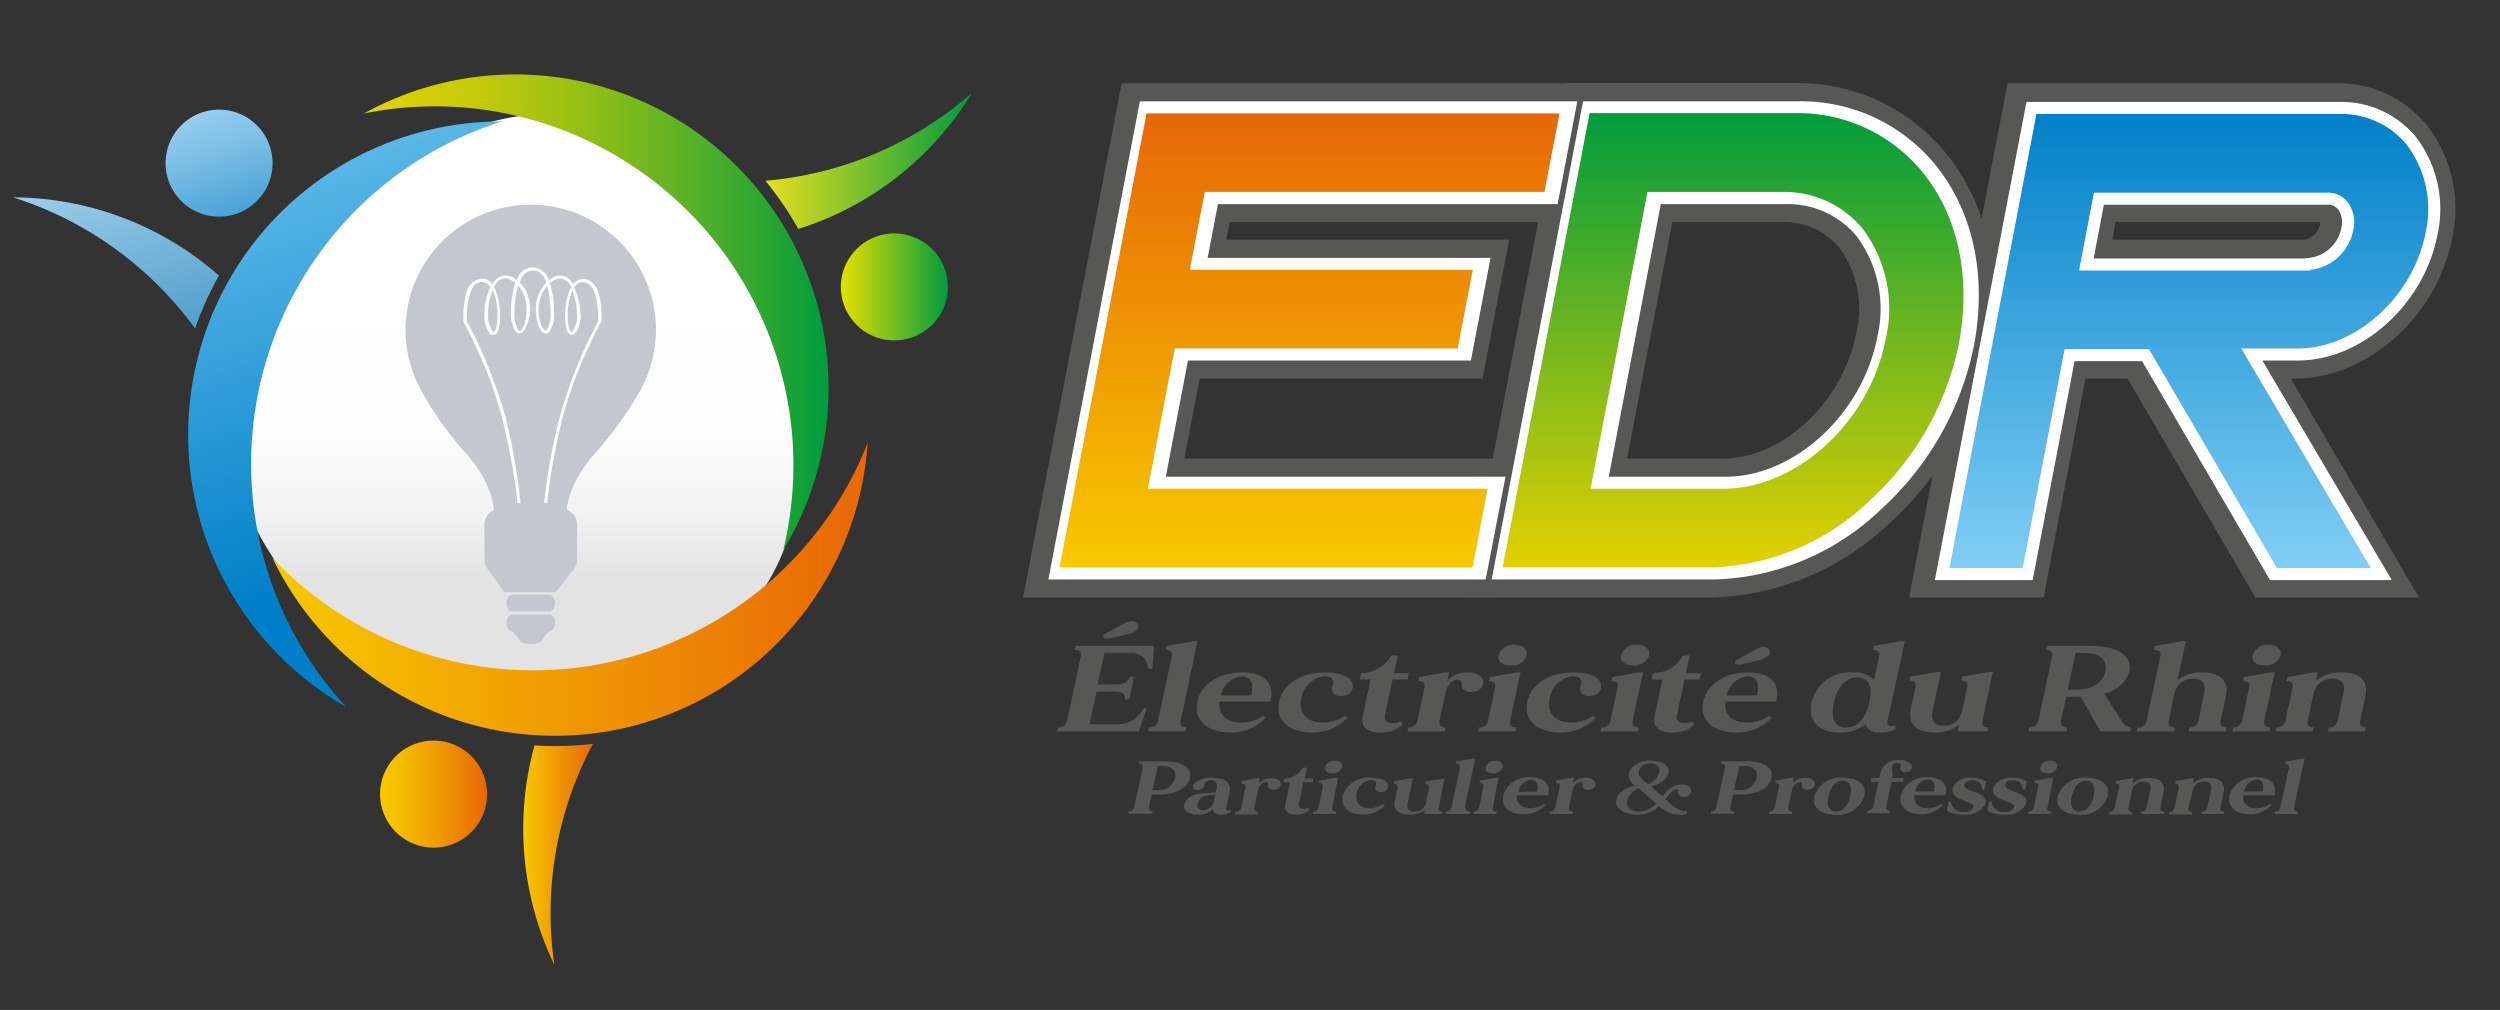 <svg xmlns="http://www.w3.org/2000/svg" xmlns:xlink="http://www.w3.org/1999/xlink" viewBox="0 0 207.47 83.81"><rect x="0" y="0" width="207.47" height="83.81" fill="#333333" stroke="none"/><defs><style>.cls-1,.cls-3{fill:#575756;}.cls-18,.cls-2{fill:#fff;}.cls-2{stroke:#575756;stroke-width:5px;}.cls-2,.cls-3{stroke-miterlimit:10;}.cls-3{stroke:#fff;stroke-width:2px;}.cls-4{fill:url(#linear-gradient);}.cls-5{fill:url(#linear-gradient-2);}.cls-6{fill:url(#linear-gradient-3);}.cls-7{fill:url(#linear-gradient-4);}.cls-8{fill:url(#linear-gradient-5);}.cls-9{fill:url(#linear-gradient-6);}.cls-10{fill:url(#linear-gradient-7);}.cls-11{fill:url(#linear-gradient-8);}.cls-12{fill:url(#linear-gradient-9);}.cls-13{fill:url(#linear-gradient-10);}.cls-14{fill:url(#linear-gradient-11);}.cls-15{fill:url(#linear-gradient-12);}.cls-16{fill:url(#linear-gradient-13);}.cls-17{fill:#c4c7cf;}</style><linearGradient id="linear-gradient" x1="108.68" y1="47.09" x2="108.68" y2="9.41" gradientUnits="userSpaceOnUse"><stop offset="0" stop-color="#f7c900"/><stop offset="1" stop-color="#e76706"/></linearGradient><linearGradient id="linear-gradient-2" x1="143.81" y1="47.09" x2="143.81" y2="9.41" gradientUnits="userSpaceOnUse"><stop offset="0" stop-color="#e3d101"/><stop offset="1" stop-color="#009c3d"/></linearGradient><linearGradient id="linear-gradient-3" x1="181.62" y1="47.09" x2="181.62" y2="9.41" gradientUnits="userSpaceOnUse"><stop offset="0" stop-color="#80cef4"/><stop offset="1" stop-color="#0080c8"/></linearGradient><linearGradient id="linear-gradient-4" x1="42.95" y1="24.67" x2="42.95" y2="48.01" gradientUnits="userSpaceOnUse"><stop offset="0" stop-color="#fff"/><stop offset="0.47" stop-color="#fdfdfd"/><stop offset="0.74" stop-color="#f4f4f4"/><stop offset="0.96" stop-color="#e6e6e6"/><stop offset="1" stop-color="#e3e3e3"/></linearGradient><linearGradient id="linear-gradient-5" x1="22.62" y1="48.84" x2="71.96" y2="48.84" gradientUnits="userSpaceOnUse"><stop offset="0" stop-color="#f7c900"/><stop offset="1" stop-color="#e86706"/></linearGradient><linearGradient id="linear-gradient-6" x1="31.52" y1="65.92" x2="40.39" y2="65.92" gradientUnits="userSpaceOnUse"><stop offset="0" stop-color="#f7c900"/><stop offset="0.18" stop-color="#f5be01"/><stop offset="0.5" stop-color="#f0a003"/><stop offset="0.93" stop-color="#e87005"/><stop offset="1" stop-color="#e76706"/></linearGradient><linearGradient id="linear-gradient-7" x1="43.41" y1="70.9" x2="49.18" y2="70.9" xlink:href="#linear-gradient"/><linearGradient id="linear-gradient-8" x1="30.19" y1="25.94" x2="68.73" y2="25.94" gradientUnits="userSpaceOnUse"><stop offset="0" stop-color="#e3d101"/><stop offset="0.09" stop-color="#dbcf03"/><stop offset="0.24" stop-color="#c5ca09"/><stop offset="0.42" stop-color="#a1c212"/><stop offset="0.62" stop-color="#6fb620"/><stop offset="0.85" stop-color="#2fa730"/><stop offset="1" stop-color="#009c3d"/></linearGradient><linearGradient id="linear-gradient-9" x1="69.79" y1="23.81" x2="78.66" y2="23.81" gradientUnits="userSpaceOnUse"><stop offset="0" stop-color="#e6e000"/><stop offset="1" stop-color="#009c3d"/></linearGradient><linearGradient id="linear-gradient-10" x1="63.52" y1="13.34" x2="80.65" y2="13.34" gradientUnits="userSpaceOnUse"><stop offset="0" stop-color="#e6e020"/><stop offset="1" stop-color="#009c3d"/></linearGradient><linearGradient id="linear-gradient-11" x1="20.79" y1="0.75" x2="35.22" y2="45.43" xlink:href="#linear-gradient-3"/><linearGradient id="linear-gradient-12" x1="14.69" y1="2.72" x2="29.12" y2="47.39" gradientUnits="userSpaceOnUse"><stop offset="0" stop-color="#b9e2f9"/><stop offset="0.05" stop-color="#b1def7"/><stop offset="0.13" stop-color="#9cd1f0"/><stop offset="0.23" stop-color="#79bde5"/><stop offset="0.34" stop-color="#48a1d6"/><stop offset="0.46" stop-color="#0b7dc3"/><stop offset="0.48" stop-color="#0077c0"/><stop offset="1" stop-color="#0077c0"/></linearGradient><linearGradient id="linear-gradient-13" x1="5.17" y1="5.79" x2="19.6" y2="50.47" gradientUnits="userSpaceOnUse"><stop offset="0" stop-color="#cde9fb"/><stop offset="0.24" stop-color="#91c5e4"/><stop offset="0.5" stop-color="#53a0cd"/><stop offset="0.73" stop-color="#2686bc"/><stop offset="0.9" stop-color="#0a75b2"/><stop offset="1" stop-color="#006fae"/></linearGradient></defs><g id="Calque_3" data-name="Calque 3"><path class="cls-1" d="M98.75,64.57c-.18.83-1.16,1.37-2.56,1.37h-.62l-.22,1c0,.24,0,.37.29.39l0,.2H93.67l0-.2a.44.44,0,0,0,.47-.39l.68-3.18c0-.24,0-.37-.3-.39l0-.19h2.17C98.18,63.2,98.92,63.75,98.75,64.57Zm-1.23,0c.12-.56-.17-1-1.07-1h-.37l-.44,2H96A1.37,1.37,0,0,0,97.52,64.57Z"/><path class="cls-1" d="M102.19,67.33a1.18,1.18,0,0,1-.76.28c-.33,0-.82-.13-.77-.49a1.51,1.51,0,0,1-1.18.49c-.67,0-1.31-.21-1.21-.78.13-.74,1-1,1.75-1l.87-.06c0-.15.06-.26.06-.26.1-.48,0-.72-.37-.76-.23,0-.59.07-.63.35a.54.54,0,0,1-.69.44c-.26-.08-.33-.28-.12-.54a1.88,1.88,0,0,1,1.45-.45c.75,0,1.65.23,1.46,1.11l-.3,1.39c0,.24.21.26.37.16Zm-1.45-.87c0-.16.07-.33.11-.48l-.45,0c-.59.06-.89.3-1,.69s.15.58.5.57A.92.92,0,0,0,100.74,66.46Z"/><path class="cls-1" d="M105.9,65.51c-.3.1-.69,0-.67-.34s-.08-.26-.22-.25c-.3,0-.53.29-.63.74L104.1,67c0,.24,0,.37.3.39l0,.2h-1.9l0-.2A.43.43,0,0,0,103,67l.35-1.6c.05-.24,0-.36-.31-.38l0-.2,1.32-.24h.19l-.09.44a1.31,1.31,0,0,1,1-.44c.44,0,.73.13.82.4A.48.48,0,0,1,105.9,65.51Z"/><path class="cls-1" d="M108.69,67.19a1.56,1.56,0,0,1-1.08.42c-.56,0-1.09-.17-.94-.87l.39-1.82h-.55l.07-.32a1.74,1.74,0,0,0,1.53-.89h.35l-.2.89H109l-.06.32h-.77l-.39,1.82a.29.29,0,0,0,.23.36.78.78,0,0,0,.57-.08Z"/><path class="cls-1" d="M110.87,67.35l0,.2h-1.9l0-.2a.43.43,0,0,0,.46-.39l.35-1.6c0-.24,0-.36-.3-.38l0-.2,1.37-.24h.19L110.57,67C110.52,67.2,110.57,67.33,110.87,67.35Zm-.9-3.69a.79.79,0,0,1,.82-.53c.39,0,.66.2.59.53a.78.78,0,0,1-.82.52C110.18,64.18,109.9,64,110,63.66Z"/><path class="cls-1" d="M114.92,66.84a2.43,2.43,0,0,1-1.78.77c-1.06,0-1.93-.54-1.7-1.58a2.2,2.2,0,0,1,2.35-1.49c.7,0,1.17.18,1.34.48a.47.47,0,0,1-.37.7c-.34.1-.73-.06-.6-.47s0-.53-.43-.51A1.35,1.35,0,0,0,112.56,66c-.13,1.24,1.45,1.3,2.23.72Z"/><path class="cls-1" d="M119.68,67.35l0,.2h-1.52l.07-.34a2,2,0,0,1-1.23.4c-1.06,0-1.39-.51-1.24-1.2l.23-1c0-.24,0-.36-.3-.38l0-.2,1.37-.24h.19l-.42,2c-.1.46,0,.77.58.77a.93.93,0,0,0,.93-.75l.25-1.17c0-.24,0-.36-.29-.38l0-.2,1.37-.24h.2L119.39,67C119.33,67.2,119.39,67.33,119.68,67.35Z"/><path class="cls-1" d="M122,67.35l0,.2H120l0-.2a.44.44,0,0,0,.47-.39l.68-3.18c0-.24,0-.37-.3-.39l0-.19,1.38-.25h.2l-.87,4C121.63,67.2,121.68,67.33,122,67.35Z"/><path class="cls-1" d="M124.19,67.35l0,.2h-1.9l0-.2a.45.45,0,0,0,.47-.39l.34-1.6c0-.24,0-.36-.3-.38l0-.2,1.37-.24h.19L123.89,67C123.84,67.2,123.89,67.33,124.19,67.35Zm-.9-3.69a.79.79,0,0,1,.82-.53c.38,0,.66.2.59.53a.78.78,0,0,1-.82.52C123.5,64.18,123.22,64,123.29,63.66Z"/><path class="cls-1" d="M128.47,66h-2.58c-.16,1.22,1.45,1.3,2.23.72l.12.09a2.4,2.4,0,0,1-1.77.77c-1.07,0-1.94-.54-1.71-1.58a2.17,2.17,0,0,1,2.3-1.49c1.14,0,1.61.63,1.43,1.4ZM126,65.71h1.55c.1-.43.09-1-.5-1A1.22,1.22,0,0,0,126,65.71Z"/><path class="cls-1" d="M132,65.51c-.3.1-.68,0-.67-.34s-.07-.26-.22-.25c-.3,0-.52.29-.62.74l-.28,1.3c-.05.24,0,.37.3.39l0,.2h-1.9l0-.2a.43.43,0,0,0,.47-.39l.34-1.6c.06-.24,0-.36-.3-.38l0-.2,1.33-.24h.19l-.09.44a1.27,1.27,0,0,1,1-.44c.43,0,.73.13.82.4S132.37,65.4,132,65.51Z"/><path class="cls-1" d="M140,67.33s0,.18,0,.21a2.33,2.33,0,0,1-2-.39l-.31-.26a2.37,2.37,0,0,1-1.72.72c-1,0-2-.44-1.83-1.23.13-.61.69-1,1.57-1.18a1,1,0,0,1-.51-1.16,1.85,1.85,0,0,1,1.78-.91c.84,0,1.56.36,1.5.92s-.66,1-1.48,1.22l1,.83a1.9,1.9,0,0,1,1.52-1c.43,0,.74.16.82.43a.49.49,0,0,1-.4.57c-.31.1-.69,0-.67-.34s-.08-.25-.22-.25-.58.44-.84.82l.48.43A2.14,2.14,0,0,0,140,67.33Zm-2.52-.61-1.5-1.32a1.79,1.79,0,0,0-.91.93c-.23.71.35,1.06,1,1A2,2,0,0,0,137.43,66.72Zm-.67-1.65a1.56,1.56,0,0,0,.89-1c.11-.43-.21-.71-.71-.71A.92.92,0,0,0,136,64C135.88,64.37,136.35,64.76,136.76,65.07Z"/><path class="cls-1" d="M147,64.57c-.18.83-1.16,1.37-2.55,1.37h-.63l-.22,1c-.05.24,0,.37.3.39l0,.2h-1.92l0-.2a.43.43,0,0,0,.47-.39l.69-3.18c.05-.24,0-.37-.3-.39l0-.19h2.17C146.44,63.2,147.19,63.75,147,64.57Zm-1.22,0c.12-.56-.17-1-1.07-1h-.37l-.44,2h.37A1.38,1.38,0,0,0,145.79,64.57Z"/><path class="cls-1" d="M150.21,65.51c-.31.1-.69,0-.67-.34s-.08-.26-.22-.25c-.3,0-.53.29-.63.74l-.28,1.3c0,.24,0,.37.3.39l0,.2h-1.9l0-.2a.43.43,0,0,0,.47-.39l.35-1.6c.05-.24,0-.36-.31-.38l.05-.2,1.32-.24h.19l-.09.44a1.31,1.31,0,0,1,1-.44c.43,0,.73.13.82.4A.48.48,0,0,1,150.21,65.51Z"/><path class="cls-1" d="M154.72,66.07a2.29,2.29,0,0,1-2.4,1.54c-1.12,0-2-.54-1.75-1.54A2.29,2.29,0,0,1,153,64.54C154.09,64.54,154.94,65.07,154.72,66.07Zm-1.17,0c.16-.74,0-1.27-.63-1.27s-1,.53-1.19,1.27.06,1.28.64,1.28S153.39,66.81,153.55,66.07Z"/><path class="cls-1" d="M158.4,64c-.24.16-.59.1-.66-.12a1,1,0,0,1,0-.34c0-.19-.19-.26-.39-.23a.39.39,0,0,0-.35.4c0,.38.14.34,0,.86H158l-.07.32h-.95l-.44,2c-.05.24,0,.37.3.39l0,.2h-1.89l.05-.2a.44.44,0,0,0,.46-.39l.44-2h-.67l.07-.32h.66l.08-.35a1.45,1.45,0,0,1,1.48-1.15,1.29,1.29,0,0,1,1.06.34A.37.37,0,0,1,158.4,64Z"/><path class="cls-1" d="M161.45,66h-2.58c-.16,1.22,1.45,1.3,2.23.72l.13.09a2.41,2.41,0,0,1-1.78.77c-1.06,0-1.93-.54-1.71-1.58a2.17,2.17,0,0,1,2.3-1.49c1.15,0,1.61.63,1.43,1.4Zm-2.52-.32h1.56c.1-.43.08-1-.51-1A1.23,1.23,0,0,0,158.93,65.71Z"/><path class="cls-1" d="M163.85,65.72c.55.22,1.23.48.82,1.16a1.92,1.92,0,0,1-1.71.73,2.75,2.75,0,0,1-1.41-.33l.16-.75h.19a1,1,0,0,0,1.11.86.78.78,0,0,0,.72-.32c.16-.32-.22-.43-.7-.61-.71-.27-1.27-.56-.87-1.3a1.71,1.71,0,0,1,1.55-.62,2.12,2.12,0,0,1,1.12.32l-.14.67h-.18c-.08-.56-.33-.77-.85-.77a.64.64,0,0,0-.62.31C162.92,65.4,163.36,65.54,163.85,65.72Z"/><path class="cls-1" d="M167.22,65.72c.56.22,1.23.48.82,1.16a1.92,1.92,0,0,1-1.71.73,2.78,2.78,0,0,1-1.41-.33l.16-.75h.19a1,1,0,0,0,1.11.86.81.81,0,0,0,.73-.32c.15-.32-.23-.43-.71-.61-.71-.27-1.27-.56-.87-1.3a1.72,1.72,0,0,1,1.55-.62,2.12,2.12,0,0,1,1.12.32l-.14.67h-.18c-.07-.56-.32-.77-.84-.77-.21,0-.52,0-.62.31S166.73,65.54,167.22,65.72Z"/><path class="cls-1" d="M170.22,67.35l0,.2h-1.9l0-.2a.43.43,0,0,0,.47-.39l.34-1.6c.05-.24,0-.36-.3-.38l0-.2,1.38-.24h.19L169.92,67C169.87,67.2,169.92,67.33,170.22,67.35Zm-.9-3.69a.78.78,0,0,1,.81-.53c.39,0,.67.2.6.53a.8.8,0,0,1-.82.52C169.52,64.18,169.24,64,169.32,63.66Z"/><path class="cls-1" d="M174.92,66.07a2.29,2.29,0,0,1-2.4,1.54c-1.12,0-2-.54-1.75-1.54a2.29,2.29,0,0,1,2.41-1.53C174.29,64.54,175.14,65.07,174.92,66.07Zm-1.17,0c.16-.74,0-1.27-.63-1.27s-1,.53-1.19,1.27.06,1.28.64,1.28S173.59,66.81,173.75,66.07Z"/><path class="cls-1" d="M179.59,67.35l0,.2h-1.89l0-.2a.43.43,0,0,0,.46-.39l.28-1.32c.1-.47,0-.78-.57-.78a.94.94,0,0,0-.94.76L176.65,67c-.06.24,0,.37.29.39l0,.2H175l.05-.2a.43.43,0,0,0,.46-.39l.34-1.6c.05-.24,0-.36-.29-.38l0-.2,1.32-.24h.2L177,65a2,2,0,0,1,1.3-.45c1.06,0,1.39.51,1.24,1.2L179.3,67C179.25,67.2,179.3,67.33,179.59,67.35Z"/><path class="cls-1" d="M188.74,66h-2.58c-.16,1.22,1.45,1.3,2.23.72l.13.09a2.43,2.43,0,0,1-1.78.77c-1.07,0-1.94-.54-1.71-1.58a2.17,2.17,0,0,1,2.3-1.49c1.14,0,1.61.63,1.43,1.4Zm-2.52-.32h1.55c.1-.43.09-1-.5-1A1.22,1.22,0,0,0,186.22,65.71Z"/><path class="cls-1" d="M190.68,67.35l0,.2h-1.9l0-.2a.43.43,0,0,0,.47-.39l.69-3.18c.05-.24,0-.37-.31-.39l.05-.19,1.37-.25h.2l-.86,4C190.34,67.2,190.38,67.33,190.68,67.35Z"/><path class="cls-1" d="M184.57,67.35l0,.2h-1.89l.05-.2a.44.44,0,0,0,.46-.39l.28-1.32c.1-.47,0-.78-.57-.78a.93.93,0,0,0-.94.76L181.62,67c-.05.24,0,.37.29.39l0,.2H180l0-.2a.43.43,0,0,0,.46-.39l.35-1.6c0-.24,0-.36-.3-.38l.05-.2,1.31-.24h.2L182,65a2,2,0,0,1,1.29-.45c1.06,0,1.39.51,1.25,1.2L184.27,67C184.22,67.2,184.27,67.33,184.57,67.35Z"/><polygon class="cls-2" points="97.49 28.92 120.97 28.92 122.22 22.39 98.74 22.39 99.98 15.93 128.17 15.93 129.42 9.41 95.15 9.41 87.93 47.09 122.2 47.09 123.45 40.56 95.26 40.56 97.49 28.92"/><path class="cls-2" d="M160.09,15a13.36,13.36,0,0,0-11.17-5.61h-17L124.7,47.09H142a19.78,19.78,0,0,0,13.12-5.51,24.06,24.06,0,0,0,7.47-13.19C163.51,23.32,162.64,18.57,160.09,15ZM143,40.56H132l4.72-24.63h11.18a8.43,8.43,0,0,1,6.64,3,11,11,0,0,1,1.95,9.19C155.2,35,149.12,40.56,143,40.56Z"/><path class="cls-2" d="M199.44,11.94a7,7,0,0,0-5.52-2.53H168.67l-7.21,37.68h6.07L171,28.92h7l10.61,18.17h7.78L185.75,28.92h4.68c4.84,0,9.6-4.32,10.62-9.64A8.84,8.84,0,0,0,199.44,11.94Zm-8,10.45H172.27l1.23-6.46h19.58a2.11,2.11,0,0,1,1.51.83A2.85,2.85,0,0,1,195,19,4.08,4.08,0,0,1,191.44,22.39Z"/><polygon class="cls-3" points="97.76 28.92 121.24 28.92 122.49 22.4 99.01 22.4 100.25 15.94 128.44 15.94 129.69 9.41 95.42 9.41 88.21 47.09 122.47 47.09 123.73 40.56 95.54 40.56 97.76 28.92"/><path class="cls-3" d="M160.36,15A13.35,13.35,0,0,0,149.2,9.41h-17L125,47.09h17.26a19.8,19.8,0,0,0,13.12-5.51,24.06,24.06,0,0,0,7.47-13.18C163.79,23.33,162.92,18.58,160.36,15ZM143.23,40.56H132.3L137,15.94h11.18a8.44,8.44,0,0,1,6.65,3,11.09,11.09,0,0,1,1.95,9.19C155.47,35,149.4,40.56,143.23,40.56Z"/><path class="cls-3" d="M199.72,12a7,7,0,0,0-5.53-2.54H169l-7.22,37.68h6.08l3.48-18.17h7l10.62,18.17h7.78L186,28.92h4.69c4.83,0,9.59-4.32,10.61-9.63A8.86,8.86,0,0,0,199.72,12Zm-8,10.45H172.54l1.23-6.46h19.59a2.07,2.07,0,0,1,1.5.82,2.84,2.84,0,0,1,.43,2.29A4.09,4.09,0,0,1,191.71,22.4Z"/><polygon class="cls-4" points="97.49 28.92 120.97 28.92 122.22 22.39 98.74 22.39 99.98 15.93 128.17 15.93 129.42 9.41 95.15 9.41 87.93 47.09 122.2 47.09 123.45 40.56 95.26 40.56 97.49 28.92"/><path class="cls-5" d="M160.09,15a13.36,13.36,0,0,0-11.17-5.61h-17L124.7,47.09H142a19.78,19.78,0,0,0,13.12-5.51,24.06,24.06,0,0,0,7.47-13.19C163.51,23.32,162.64,18.57,160.09,15ZM143,40.56H132l4.72-24.63h11.18a8.43,8.43,0,0,1,6.64,3,11,11,0,0,1,1.95,9.19C155.2,35,149.12,40.56,143,40.56Z"/><path class="cls-6" d="M199.72,12a7,7,0,0,0-5.53-2.54H169l-7.22,37.68h6.08l3.48-18.17h7l10.62,18.17h7.78L186,28.92h4.69c4.83,0,9.59-4.32,10.61-9.63A8.86,8.86,0,0,0,199.72,12Zm-8,10.45H172.54l1.23-6.46h19.59a2.07,2.07,0,0,1,1.5.82,2.84,2.84,0,0,1,.43,2.29A4.09,4.09,0,0,1,191.71,22.4Z"/><path class="cls-1" d="M95.17,58.78,94.5,60.7H87.74l.07-.33a.7.7,0,0,0,.76-.64l1.11-5.18c.09-.39,0-.59-.47-.63l.06-.32h6.51l-.16,1.91h-.33a1.39,1.39,0,0,0-1.56-1.33H91.66l-.57,2.63h1.39c.9,0,1.12-.24,1.3-.66h.33l-.41,1.9h-.33c0-.42-.12-.66-1-.66H91l-.58,2.72h2.34a2.37,2.37,0,0,0,2.13-1.33Zm-1.32-6.22c-.72.2-1.34.33-1.85.44-.22,0-.38,0-.43-.1s0-.24.23-.34c.43-.26,1-.56,1.62-.88.44-.22.85-.16,1,.14S94.32,52.43,93.85,52.56Z"/><path class="cls-1" d="M98.45,60.37l-.07.33h-3.1l.07-.33a.71.71,0,0,0,.77-.64l1.11-5.18c.09-.39,0-.59-.49-.62l.07-.33,2.24-.39h.33L98,59.73C97.89,60.13,98,60.34,98.45,60.37Z"/><path class="cls-1" d="M105.42,58.22h-4.21c-.26,2,2.37,2.12,3.64,1.18l.2.15a3.93,3.93,0,0,1-2.89,1.25c-1.74,0-3.16-.87-2.79-2.58.32-1.5,1.87-2.42,3.75-2.42s2.63,1,2.33,2.27Zm-4.11-.51h2.53c.17-.7.14-1.6-.82-1.58A2,2,0,0,0,101.31,57.71Z"/><path class="cls-1" d="M111.83,59.55a4,4,0,0,1-2.9,1.25c-1.73,0-3.15-.87-2.78-2.58.33-1.54,1.95-2.42,3.83-2.42,1.15,0,1.92.3,2.2.77a.8.8,0,0,1-.61,1.16c-.55.15-1.19-.1-1-.77.16-.51,0-.86-.71-.83a2.2,2.2,0,0,0-1.9,2.09c-.21,2,2.36,2.12,3.64,1.18Z"/><path class="cls-1" d="M116.39,60.12a2.58,2.58,0,0,1-1.77.68c-.9,0-1.77-.27-1.52-1.42l.64-3h-.9l.11-.52a2.83,2.83,0,0,0,2.5-1.46H116l-.32,1.46h1.24l-.11.52h-1.24l-.64,3a.48.48,0,0,0,.37.6,1.34,1.34,0,0,0,.93-.13Z"/><path class="cls-1" d="M122.39,57.38c-.49.16-1.11-.06-1.09-.56,0-.31-.12-.42-.36-.41-.49,0-.86.48-1,1.21l-.46,2.11c-.08.4,0,.61.49.64l-.07.33h-3.09l.07-.33a.7.7,0,0,0,.76-.64l.56-2.59c.09-.4,0-.6-.49-.63l.07-.32,2.16-.39h.31l-.15.71a2.1,2.1,0,0,1,1.63-.71c.71,0,1.2.2,1.34.64A.79.79,0,0,1,122.39,57.38Z"/><path class="cls-1" d="M125.83,60.37l-.07.33h-3.09l.07-.33a.7.7,0,0,0,.76-.64l.56-2.59c.09-.4,0-.6-.49-.63l.07-.32,2.24-.39h.31l-.85,3.93C125.26,60.13,125.34,60.34,125.83,60.37Zm-1.47-6a1.29,1.29,0,0,1,1.34-.86c.62,0,1.08.32,1,.86a1.28,1.28,0,0,1-1.34.86C124.7,55.21,124.24,54.9,124.36,54.35Z"/><path class="cls-1" d="M132.44,59.55a4,4,0,0,1-2.91,1.25c-1.72,0-3.14-.87-2.78-2.58.33-1.54,1.95-2.42,3.83-2.42,1.15,0,1.92.3,2.2.77a.79.79,0,0,1-.6,1.16c-.56.15-1.2-.1-1-.77.17-.51,0-.86-.71-.83a2.21,2.21,0,0,0-1.9,2.09c-.21,2,2.37,2.12,3.64,1.18Z"/><path class="cls-1" d="M136,60.37l-.07.33h-3.1l.07-.33a.71.71,0,0,0,.77-.64l.56-2.59c.08-.4,0-.6-.49-.63l.07-.32,2.23-.39h.32l-.85,3.93C135.44,60.13,135.52,60.34,136,60.37Zm-1.47-6a1.28,1.28,0,0,1,1.33-.86c.63,0,1.08.32,1,.86a1.28,1.28,0,0,1-1.34.86C134.87,55.21,134.42,54.9,134.54,54.35Z"/><path class="cls-1" d="M140.61,60.12a2.58,2.58,0,0,1-1.77.68c-.9,0-1.77-.27-1.52-1.42l.64-3h-.9l.11-.52a2.83,2.83,0,0,0,2.5-1.46h.56l-.32,1.46h1.25l-.12.52H139.8l-.64,3a.48.48,0,0,0,.37.6,1.34,1.34,0,0,0,.93-.13Z"/><path class="cls-1" d="M147.4,58.22h-4.21c-.26,2,2.36,2.12,3.64,1.18l.2.15a3.94,3.94,0,0,1-2.89,1.25c-1.74,0-3.16-.87-2.79-2.58.32-1.5,1.86-2.42,3.75-2.42s2.62,1,2.33,2.27Zm-4.11-.51h2.53c.16-.7.14-1.6-.82-1.58A2,2,0,0,0,143.29,57.71Zm3-3c-.73.2-1.34.33-1.85.44-.22,0-.38,0-.44-.1s0-.24.24-.34c.43-.26,1-.56,1.62-.89.44-.21.85-.15,1,.15S146.71,54.55,146.24,54.69Z"/><path class="cls-1" d="M157.32,60.48a2.53,2.53,0,0,1-1.29.32c-.53,0-1.18-.2-1.18-.72a3.41,3.41,0,0,1-2.16.72c-1.73,0-2.69-.95-2.36-2.5a3.28,3.28,0,0,1,3.44-2.5,2.35,2.35,0,0,1,1.76.62l.4-1.87c.09-.39,0-.59-.48-.62l.07-.33,2.23-.39h.33l-1.44,6.67c-.08.39.27.44.62.32Zm-2.19-2.18c.27-1.26,0-2.09-1-2.09s-1.69.91-1.94,2.09,0,2.08,1,2.08S154.86,59.55,155.13,58.3Z"/><path class="cls-1" d="M165,60.37l-.07.33h-2.47l.12-.55a3.21,3.21,0,0,1-2,.65c-1.72,0-2.26-.83-2-2l.37-1.7c.08-.4,0-.6-.49-.63l.07-.32,2.24-.39h.31l-.69,3.2c-.16.77.08,1.27.94,1.27A1.51,1.51,0,0,0,162.83,59l.41-1.9c.09-.4,0-.6-.48-.63l.07-.32,2.24-.39h.31l-.84,3.93C164.45,60.13,164.54,60.34,165,60.37Z"/><path class="cls-1" d="M176.85,60.37l-.07.33h-2.46l-1.65-2.88h-1.2l-.41,1.91c-.09.4,0,.61.49.64l-.07.33h-3.14l.07-.33a.7.7,0,0,0,.76-.64l1.12-5.18c.09-.39,0-.59-.49-.62l.07-.33h3.63c2.17,0,3.5.81,3.22,2.11a2.74,2.74,0,0,1-2.1,1.84L176,59.73A1.18,1.18,0,0,0,176.85,60.37Zm-4.56-3.13c1.39,0,2.25-.62,2.44-1.53s-.39-1.52-1.79-1.52h-.69l-.66,3.05Z"/><path class="cls-1" d="M184.79,60.37l-.07.33h-3.09l.07-.33a.69.69,0,0,0,.75-.64l.46-2.14c.17-.76-.06-1.27-.93-1.27a1.54,1.54,0,0,0-1.53,1.24L180,59.73c-.09.4,0,.61.49.64l-.07.33h-3.1l.07-.33a.71.71,0,0,0,.77-.64l1.11-5.18c.09-.39,0-.59-.49-.62l.07-.33,2.24-.39h.32l-.7,3.22a3.32,3.32,0,0,1,2-.63c1.72,0,2.26.82,2,2l-.43,2C184.22,60.13,184.3,60.34,184.79,60.37Z"/><path class="cls-1" d="M188.41,60.37l-.07.33h-3.09l.07-.33a.7.7,0,0,0,.76-.64l.56-2.59c.08-.4,0-.6-.49-.63l.07-.32,2.24-.39h.31l-.85,3.93C187.84,60.13,187.92,60.34,188.41,60.37Zm-1.47-6a1.28,1.28,0,0,1,1.33-.86c.63,0,1.08.32,1,.86a1.28,1.28,0,0,1-1.34.86C187.28,55.21,186.82,54.9,186.94,54.35Z"/><path class="cls-1" d="M196.34,60.37l-.07.33h-3.08l.07-.33a.69.69,0,0,0,.75-.64l.46-2.14c.17-.76-.06-1.27-.93-1.27A1.54,1.54,0,0,0,192,57.56l-.47,2.17c-.08.4,0,.61.48.64l-.07.33h-3.09l.07-.33a.71.71,0,0,0,.76-.64l.56-2.59c.08-.4,0-.6-.48-.63l.07-.32L192,55.8h.33l-.15.72a3.18,3.18,0,0,1,2.11-.72c1.73,0,2.27.82,2,2l-.42,2C195.78,60.13,195.87,60.34,196.34,60.37Z"/><path class="cls-7" d="M44.26,9.53s-4.11-.07-11.9,3.9-13,8.91-13.29,17.05c-.23,6.38-.1,10.75,4.48,17.1C25.29,50,37,60.72,45.21,58.44s11.8-2.76,15.6-6.56c2.71-2.71,5.71-6.2,6.07-17.08.26-8.07-2.13-15.2-10.8-20.86S44.26,9.53,44.26,9.53Z"/><path class="cls-8" d="M57.25,52.65a29.8,29.8,0,0,1-34.63-6.33A26,26,0,0,0,72,36.77,29.65,29.65,0,0,1,57.25,52.65Z"/><path class="cls-9" d="M34,61.93A4.44,4.44,0,1,1,32,67.86,4.43,4.43,0,0,1,34,61.93Z"/><path class="cls-10" d="M44.36,61.86A26,26,0,0,0,46,80.06a29.81,29.81,0,0,1,3.21-18.33A26.81,26.81,0,0,1,44.36,61.86Z"/><path class="cls-11" d="M51.51,13.15A29.78,29.78,0,0,1,65,45.65,26,26,0,0,0,30.19,9.42,29.66,29.66,0,0,1,51.51,13.15Z"/><path class="cls-12" d="M71.92,27.61a4.44,4.44,0,1,1,6.1-1.5A4.45,4.45,0,0,1,71.92,27.61Z"/><path class="cls-13" d="M66.25,19A26,26,0,0,0,80.65,7.73,29.84,29.84,0,0,1,63.52,15,28,28,0,0,1,66.25,19Z"/><path class="cls-14" d="M20.84,38.48a29.81,29.81,0,0,1,20.8-28.4A26,26,0,0,0,28.71,58.65,29.71,29.71,0,0,1,20.84,38.48Z"/><path class="cls-15" d="M22.62,13.53A4.44,4.44,0,1,1,18.18,9.1,4.44,4.44,0,0,1,22.62,13.53Z"/><path class="cls-16" d="M18.17,22.87A26,26,0,0,0,1.09,16.38a29.84,29.84,0,0,1,15.1,10.88A27.14,27.14,0,0,1,18.17,22.87Z"/><path class="cls-17" d="M46.07,50.05c0,.38-.23.69-.52.69h-3c-.29,0-.52-.31-.52-.69h0c0-.39.23-.7.52-.7h3c.29,0,.52.31.52.7Z"/><path class="cls-17" d="M46.07,51.69c0,.39-.23.7-.52.7h-3c-.29,0-.52-.31-.52-.7h0c0-.38.23-.69.52-.69h3c.29,0,.52.31.52.69Z"/><path class="cls-17" d="M46.54,42.21h-5a1.34,1.34,0,0,0-1.34,1.34v2.87a1.29,1.29,0,0,0,.21.72h0l1.45,2h4.27l1.28-1.65a1.36,1.36,0,0,0,.48-1V43.55A1.34,1.34,0,0,0,46.54,42.21Z"/><path class="cls-17" d="M45.05,53c0,.25-.45.46-1,.46s-1-.21-1-.46.45-.46,1-.46S45.05,52.78,45.05,53Z"/><polygon class="cls-17" points="42.47 52.33 43.04 52.99 45.05 52.99 45.63 52.31 42.47 52.33"/><path class="cls-17" d="M52.75,33.05a10.39,10.39,0,1,0-17.68-.44,27.09,27.09,0,0,0,3.65,5.07C41.3,40.62,41,42.92,41,42.92l2.67.34v.09L44,43.3l.36.05v-.09l2.66-.34s-.28-2.3,2.3-5.24A29.41,29.41,0,0,0,52.75,33.05Z"/><path class="cls-18" d="M49.92,26.72h0a4.81,4.81,0,0,0,0-.5,6.7,6.7,0,0,0-.24-1.89c-.2-.63-.6-1.19-1.31-1.19h0a1.07,1.07,0,0,0-.81.45,1.2,1.2,0,0,0-1.83-.47l-.18.13a2.29,2.29,0,0,0-.24-.47h0l-.1-.13,0,0L45,22.49h0a1.18,1.18,0,0,0-.78-.29,1.23,1.23,0,0,0-1.11.59,2.37,2.37,0,0,0-.23.45l-.18-.13a1.19,1.19,0,0,0-1.82.47,1.09,1.09,0,0,0-.82-.45H40a1.42,1.42,0,0,0-1.3,1.19,6.7,6.7,0,0,0-.24,1.89c0,.25,0,.44,0,.51h0v0h0c.1.18.62,1.14,1.24,2.52a32.85,32.85,0,0,1,2,5.58c.49,2,.8,3.73,1,5s.24,1.93.24,1.93l.26,0A50.36,50.36,0,0,0,42,34.8a38.45,38.45,0,0,0-3.26-8.15c0-.09,0-.24,0-.44A6.37,6.37,0,0,1,39,24.4c.19-.6.5-1,1-1h0a.87.87,0,0,1,.69.44c0,.05-.05.1-.07.14a5.41,5.41,0,0,0-.42,2.11,2.43,2.43,0,0,0,.42,1.57.44.44,0,0,0,.31.15c.26,0,.36-.25.45-.53a4.13,4.13,0,0,0,.12-1.08,6,6,0,0,0-.33-2,2.87,2.87,0,0,0-.18-.4,1.14,1.14,0,0,1,.92-.7,1.09,1.09,0,0,1,.6.21l.23.17a.14.14,0,0,0,0,.06,7.69,7.69,0,0,0-.33,2.27,2.79,2.79,0,0,0,.38,1.71.41.41,0,0,0,.3.14c.29,0,.46-.28.6-.62A3.67,3.67,0,0,0,44,25.74a3.22,3.22,0,0,0-.86-2.32,2.19,2.19,0,0,1,.22-.46h0l.07-.11a1,1,0,0,1,1.44-.17l.05.05a1.9,1.9,0,0,1,.42.69,3.23,3.23,0,0,0-.87,2.32,3.67,3.67,0,0,0,.23,1.32c.14.34.32.6.6.62a.41.41,0,0,0,.3-.14,2.79,2.79,0,0,0,.38-1.71,8,8,0,0,0-.32-2.27l0-.06a1.84,1.84,0,0,1,.22-.17,1.11,1.11,0,0,1,.6-.21,1.17,1.17,0,0,1,.93.7c-.07.13-.13.26-.19.4a5.94,5.94,0,0,0-.32,2A4.13,4.13,0,0,0,47,27.27c.08.28.19.51.45.53a.44.44,0,0,0,.3-.15,2.37,2.37,0,0,0,.42-1.57A5.41,5.41,0,0,0,47.71,24l-.06-.14a.84.84,0,0,1,.68-.44h0c.55,0,.86.42,1.06,1a6.37,6.37,0,0,1,.23,1.81,4.48,4.48,0,0,1,0,.48A39,39,0,0,0,46.4,34.8a50.36,50.36,0,0,0-1.24,6.92l.26,0s.06-.71.24-1.93.5-2.94,1-5a33.74,33.74,0,0,1,2-5.58c.69-1.53,1.26-2.56,1.26-2.56Zm-8.63-.53a4,4,0,0,1-.11,1,1,1,0,0,1-.12.28c0,.06-.07.06-.08.06s-.06,0-.12-.07a2.18,2.18,0,0,1-.35-1.39,5.23,5.23,0,0,1,.38-2l.09.2A5.58,5.58,0,0,1,41.29,26.19Zm2.4-.45A3.52,3.52,0,0,1,43.48,27c-.12.32-.29.47-.36.46s-.06,0-.11-.06a2.67,2.67,0,0,1-.31-1.53A7.83,7.83,0,0,1,43,23.7,3,3,0,0,1,43.69,25.74Zm2,.09a2.69,2.69,0,0,1-.3,1.53.17.17,0,0,1-.12.06c-.06,0-.24-.14-.36-.46a3.52,3.52,0,0,1-.21-1.22,3,3,0,0,1,.7-2A7.83,7.83,0,0,1,45.68,25.83Zm2.19.25a2.18,2.18,0,0,1-.35,1.39c-.06.06-.1.07-.11.07s0,0-.08-.06a.61.61,0,0,1-.12-.28,4,4,0,0,1-.11-1,5.57,5.57,0,0,1,.3-1.88l.09-.2A5.23,5.23,0,0,1,47.87,26.08Z"/></g></svg>